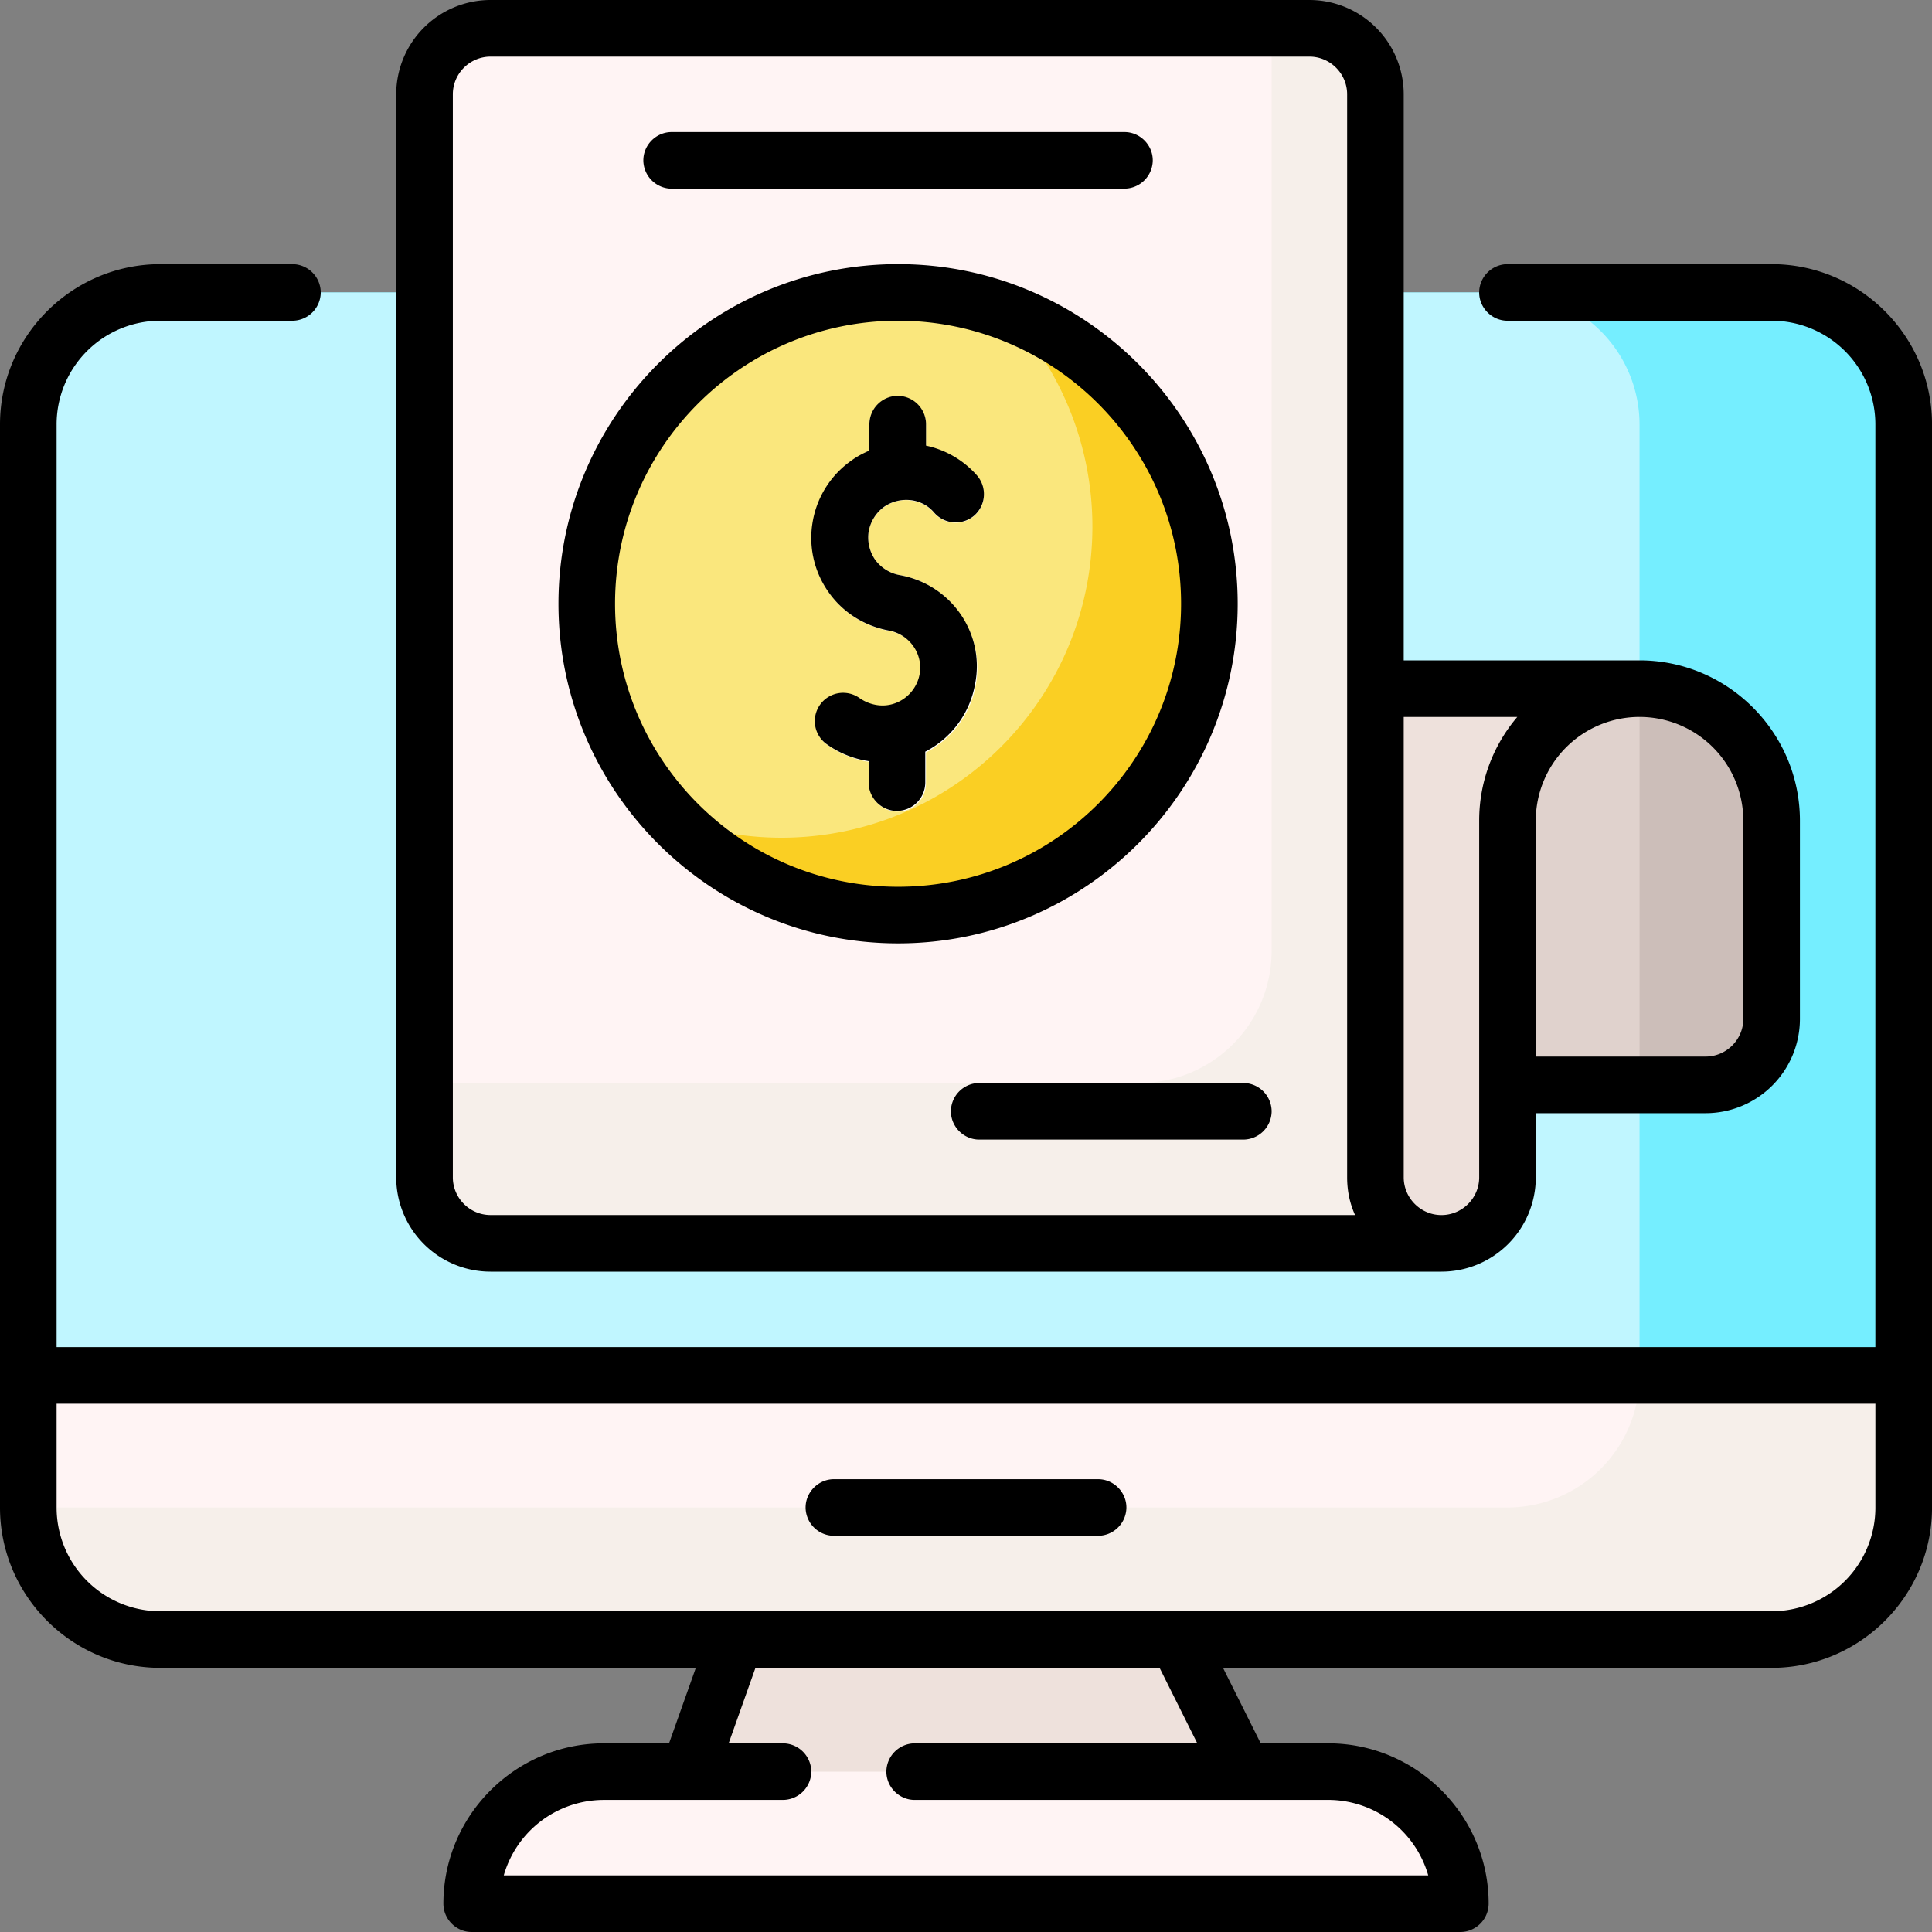 <svg xmlns="http://www.w3.org/2000/svg" width="80" height="80" fill="none"><rect width="100%" height="100%" fill="#808080" stroke="none"/><path fill="#EEE1DC" d="M51.484 73.36 40 76.015l-11.484-2.657 1.953-5.468L40 65.39l8.75 2.5 2.734 5.468Z"/><path fill="#75EEFF" d="M78.828 62.422H1.172V17.578A5.475 5.475 0 0 1 6.64 12.11h66.718a5.475 5.475 0 0 1 5.47 5.47v44.843Z"/><path fill="#C0F6FF" d="M67.89 62.422H1.173V17.578A5.475 5.475 0 0 1 6.64 12.11h55.78a5.475 5.475 0 0 1 5.47 5.47v44.843Z"/><path fill="#F6EFEA" d="M73.36 67.89H6.64a5.475 5.475 0 0 1-5.468-5.468v-5.469h77.656v5.469a5.475 5.475 0 0 1-5.469 5.469Z"/><path fill="#FFF4F4" d="M62.422 62.422H1.172v-5.469H67.89a5.475 5.475 0 0 1-5.47 5.469ZM20.86 78.828a1.18 1.18 0 0 1-1.126-1.516A5.479 5.479 0 0 1 25 73.36h30c2.5 0 4.61 1.672 5.266 3.954.218.75-.344 1.515-1.125 1.515H20.859Z"/><path fill="#000" d="M45.469 63.594H34.53a1.18 1.18 0 0 1-1.172-1.172c0-.64.532-1.172 1.172-1.172H45.47c.64 0 1.172.531 1.172 1.172a1.18 1.18 0 0 1-1.172 1.172Z"/><path fill="#CCBEB9" d="M59.297 44.922h11.328a2.727 2.727 0 0 0 2.734-2.734v-8.204a5.475 5.475 0 0 0-5.468-5.468h-8.594v16.406Z"/><path fill="#E0D2CD" d="M59.297 28.516h8.594v16.406h-8.594V28.516Z"/><path fill="#EEE1DC" d="M59.688 51.484h-5V28.516H67.89a5.475 5.475 0 0 0-5.47 5.468V48.75a2.727 2.727 0 0 1-2.733 2.734Z"/><path fill="#F6EFEA" d="M56.953 48.75a2.727 2.727 0 0 0 2.734 2.734H20.313a2.727 2.727 0 0 1-2.735-2.734V3.906a2.727 2.727 0 0 1 2.735-2.734h33.906a2.727 2.727 0 0 1 2.734 2.734V48.75Z"/><path fill="#FFF4F4" d="M47.188 44.844h-29.61V3.906a2.727 2.727 0 0 1 2.735-2.734h32.343v38.203a5.475 5.475 0 0 1-5.468 5.469Z"/><path fill="#F6EFEA" d="M46.563 5.469h-18.75A1.18 1.18 0 0 0 26.64 6.64c0 .64.53 1.171 1.172 1.171h18.75a1.18 1.18 0 0 0 1.171-1.171 1.18 1.18 0 0 0-1.172-1.172Z"/><path fill="#FACF23" d="M41.688 12.922 27.858 33.89a12.84 12.84 0 0 0 9.344 4.015c7.125 0 12.89-5.765 12.89-12.89a12.936 12.936 0 0 0-8.406-12.094Z"/><path fill="#FAE77D" d="M45.234 21.797a12.89 12.89 0 0 0-3.547-8.875 12.987 12.987 0 0 0-4.5-.813c-7.124 0-12.89 5.766-12.89 12.891a12.89 12.89 0 0 0 3.547 8.875 12.99 12.99 0 0 0 4.5.813c7.125 0 12.89-5.766 12.89-12.891Z"/><path fill="#fff" d="M37.25 23.813a1.618 1.618 0 0 1-1.016-.641A1.627 1.627 0 0 1 35.97 22c.156-.844.968-1.422 1.812-1.266.36.063.672.235.907.516a1.181 1.181 0 0 0 1.656.11 1.181 1.181 0 0 0 .11-1.657 3.89 3.89 0 0 0-2.11-1.234v-.89a1.18 1.18 0 0 0-1.172-1.173A1.18 1.18 0 0 0 36 17.578v1.094a3.872 3.872 0 0 0-2.328 2.922 3.878 3.878 0 0 0 .64 2.922c.594.859 1.5 1.422 2.516 1.609.406.078.766.297 1.016.64.234.344.328.75.265 1.172a1.618 1.618 0 0 1-.64 1.016c-.344.235-.75.328-1.172.266a1.71 1.71 0 0 1-.672-.282 1.172 1.172 0 0 0-1.406 1.875c.484.36 1.062.61 1.672.72.03 0 .078.015.109.015v.89c0 .641.531 1.172 1.172 1.172a1.18 1.18 0 0 0 1.172-1.172v-1.28c.156-.079.312-.173.453-.282a3.896 3.896 0 0 0 1.61-2.516 3.879 3.879 0 0 0-.641-2.922 3.822 3.822 0 0 0-2.516-1.625Z"/><path fill="#000" d="M73.36 10.938H62.421a1.18 1.18 0 0 0-1.172 1.171c0 .641.531 1.172 1.172 1.172h10.937a4.294 4.294 0 0 1 4.297 4.297v38.203H2.344V17.578a4.294 4.294 0 0 1 4.297-4.297h5.468a1.18 1.18 0 0 0 1.172-1.172 1.18 1.18 0 0 0-1.172-1.171H6.641C2.984 10.938 0 13.921 0 17.578v44.844c0 3.656 2.984 6.64 6.64 6.64h22.173l-1.11 3.126H25c-3.656 0-6.64 2.984-6.64 6.64 0 .64.53 1.172 1.171 1.172H60.47a1.18 1.18 0 0 0 1.172-1.172c0-3.656-2.985-6.64-6.641-6.64h-2.797l-1.562-3.126h22.718c3.657 0 6.641-2.984 6.641-6.64V17.578c0-3.656-2.984-6.64-6.64-6.64ZM55 74.53a4.316 4.316 0 0 1 4.14 3.125H20.86A4.316 4.316 0 0 1 25 74.531h7.422a1.18 1.18 0 0 0 1.172-1.172 1.18 1.18 0 0 0-1.172-1.171h-2.25l1.11-3.126h16.734l1.562 3.126H37.875a1.18 1.18 0 0 0-1.172 1.171c0 .641.531 1.172 1.172 1.172H55Zm18.36-7.812H6.64a4.294 4.294 0 0 1-4.296-4.297v-4.297h75.312v4.297a4.294 4.294 0 0 1-4.297 4.297Z"/><path fill="#000" d="M67.89 27.344h-9.765V3.906A3.908 3.908 0 0 0 54.219 0H20.312a3.908 3.908 0 0 0-3.906 3.906V48.75a3.908 3.908 0 0 0 3.907 3.906h39.374a3.908 3.908 0 0 0 3.907-3.906v-2.656h7.031a3.908 3.908 0 0 0 3.906-3.907v-8.203c0-3.656-2.984-6.64-6.64-6.64ZM20.313 50.312c-.859 0-1.562-.703-1.562-1.562V3.906c0-.86.703-1.562 1.563-1.562h33.906c.86 0 1.562.703 1.562 1.562V48.75c0 .563.11 1.078.328 1.563H20.312ZM61.25 48.75c0 .86-.703 1.563-1.563 1.563-.859 0-1.562-.704-1.562-1.563V29.687h4.703a6.605 6.605 0 0 0-1.578 4.297V48.75Zm10.938-6.563c0 .86-.704 1.563-1.563 1.563h-7.031v-9.766a4.294 4.294 0 0 1 4.297-4.297 4.294 4.294 0 0 1 4.296 4.297v8.203Z"/><path fill="#000" d="M46.563 7.813h-18.75A1.18 1.18 0 0 1 26.64 6.64c0-.641.53-1.172 1.172-1.172h18.75c.64 0 1.171.531 1.171 1.172a1.18 1.18 0 0 1-1.172 1.171ZM37.188 39.063c-7.75 0-14.063-6.313-14.063-14.063 0-7.75 6.313-14.063 14.063-14.063 7.75 0 14.062 6.313 14.062 14.063 0 7.75-6.313 14.063-14.063 14.063Zm0-25.782c-6.47 0-11.72 5.25-11.72 11.719 0 6.469 5.25 11.719 11.72 11.719 6.468 0 11.718-5.25 11.718-11.719 0-6.469-5.25-11.719-11.718-11.719Z"/><path fill="#000" d="M37.25 23.813a1.618 1.618 0 0 1-1.016-.641A1.627 1.627 0 0 1 35.97 22c.078-.406.297-.766.64-1.016.344-.234.75-.328 1.172-.265.36.062.672.234.907.515a1.181 1.181 0 0 0 1.656.11 1.181 1.181 0 0 0 .11-1.657 3.89 3.89 0 0 0-2.11-1.234v-.89a1.18 1.18 0 0 0-1.172-1.172A1.18 1.18 0 0 0 36 17.563v1.093c-.25.11-.5.235-.734.407a3.896 3.896 0 0 0-1.61 2.515 3.879 3.879 0 0 0 .64 2.922c.595.86 1.5 1.422 2.517 1.61.843.156 1.421.968 1.265 1.812-.156.844-.969 1.422-1.812 1.265a1.71 1.71 0 0 1-.672-.28 1.172 1.172 0 0 0-1.407 1.874c.485.36 1.063.61 1.672.719.032 0 .078.016.11.016v.89c0 .64.531 1.172 1.172 1.172a1.18 1.18 0 0 0 1.172-1.172v-1.281a3.917 3.917 0 0 0 2.062-2.797c.422-2.11-1-4.14-3.125-4.515ZM51.484 44.844H40.547a1.18 1.18 0 0 0-1.172 1.172c0 .64.531 1.172 1.172 1.172h10.937a1.18 1.18 0 0 0 1.172-1.172 1.18 1.18 0 0 0-1.172-1.172Z"/></svg>